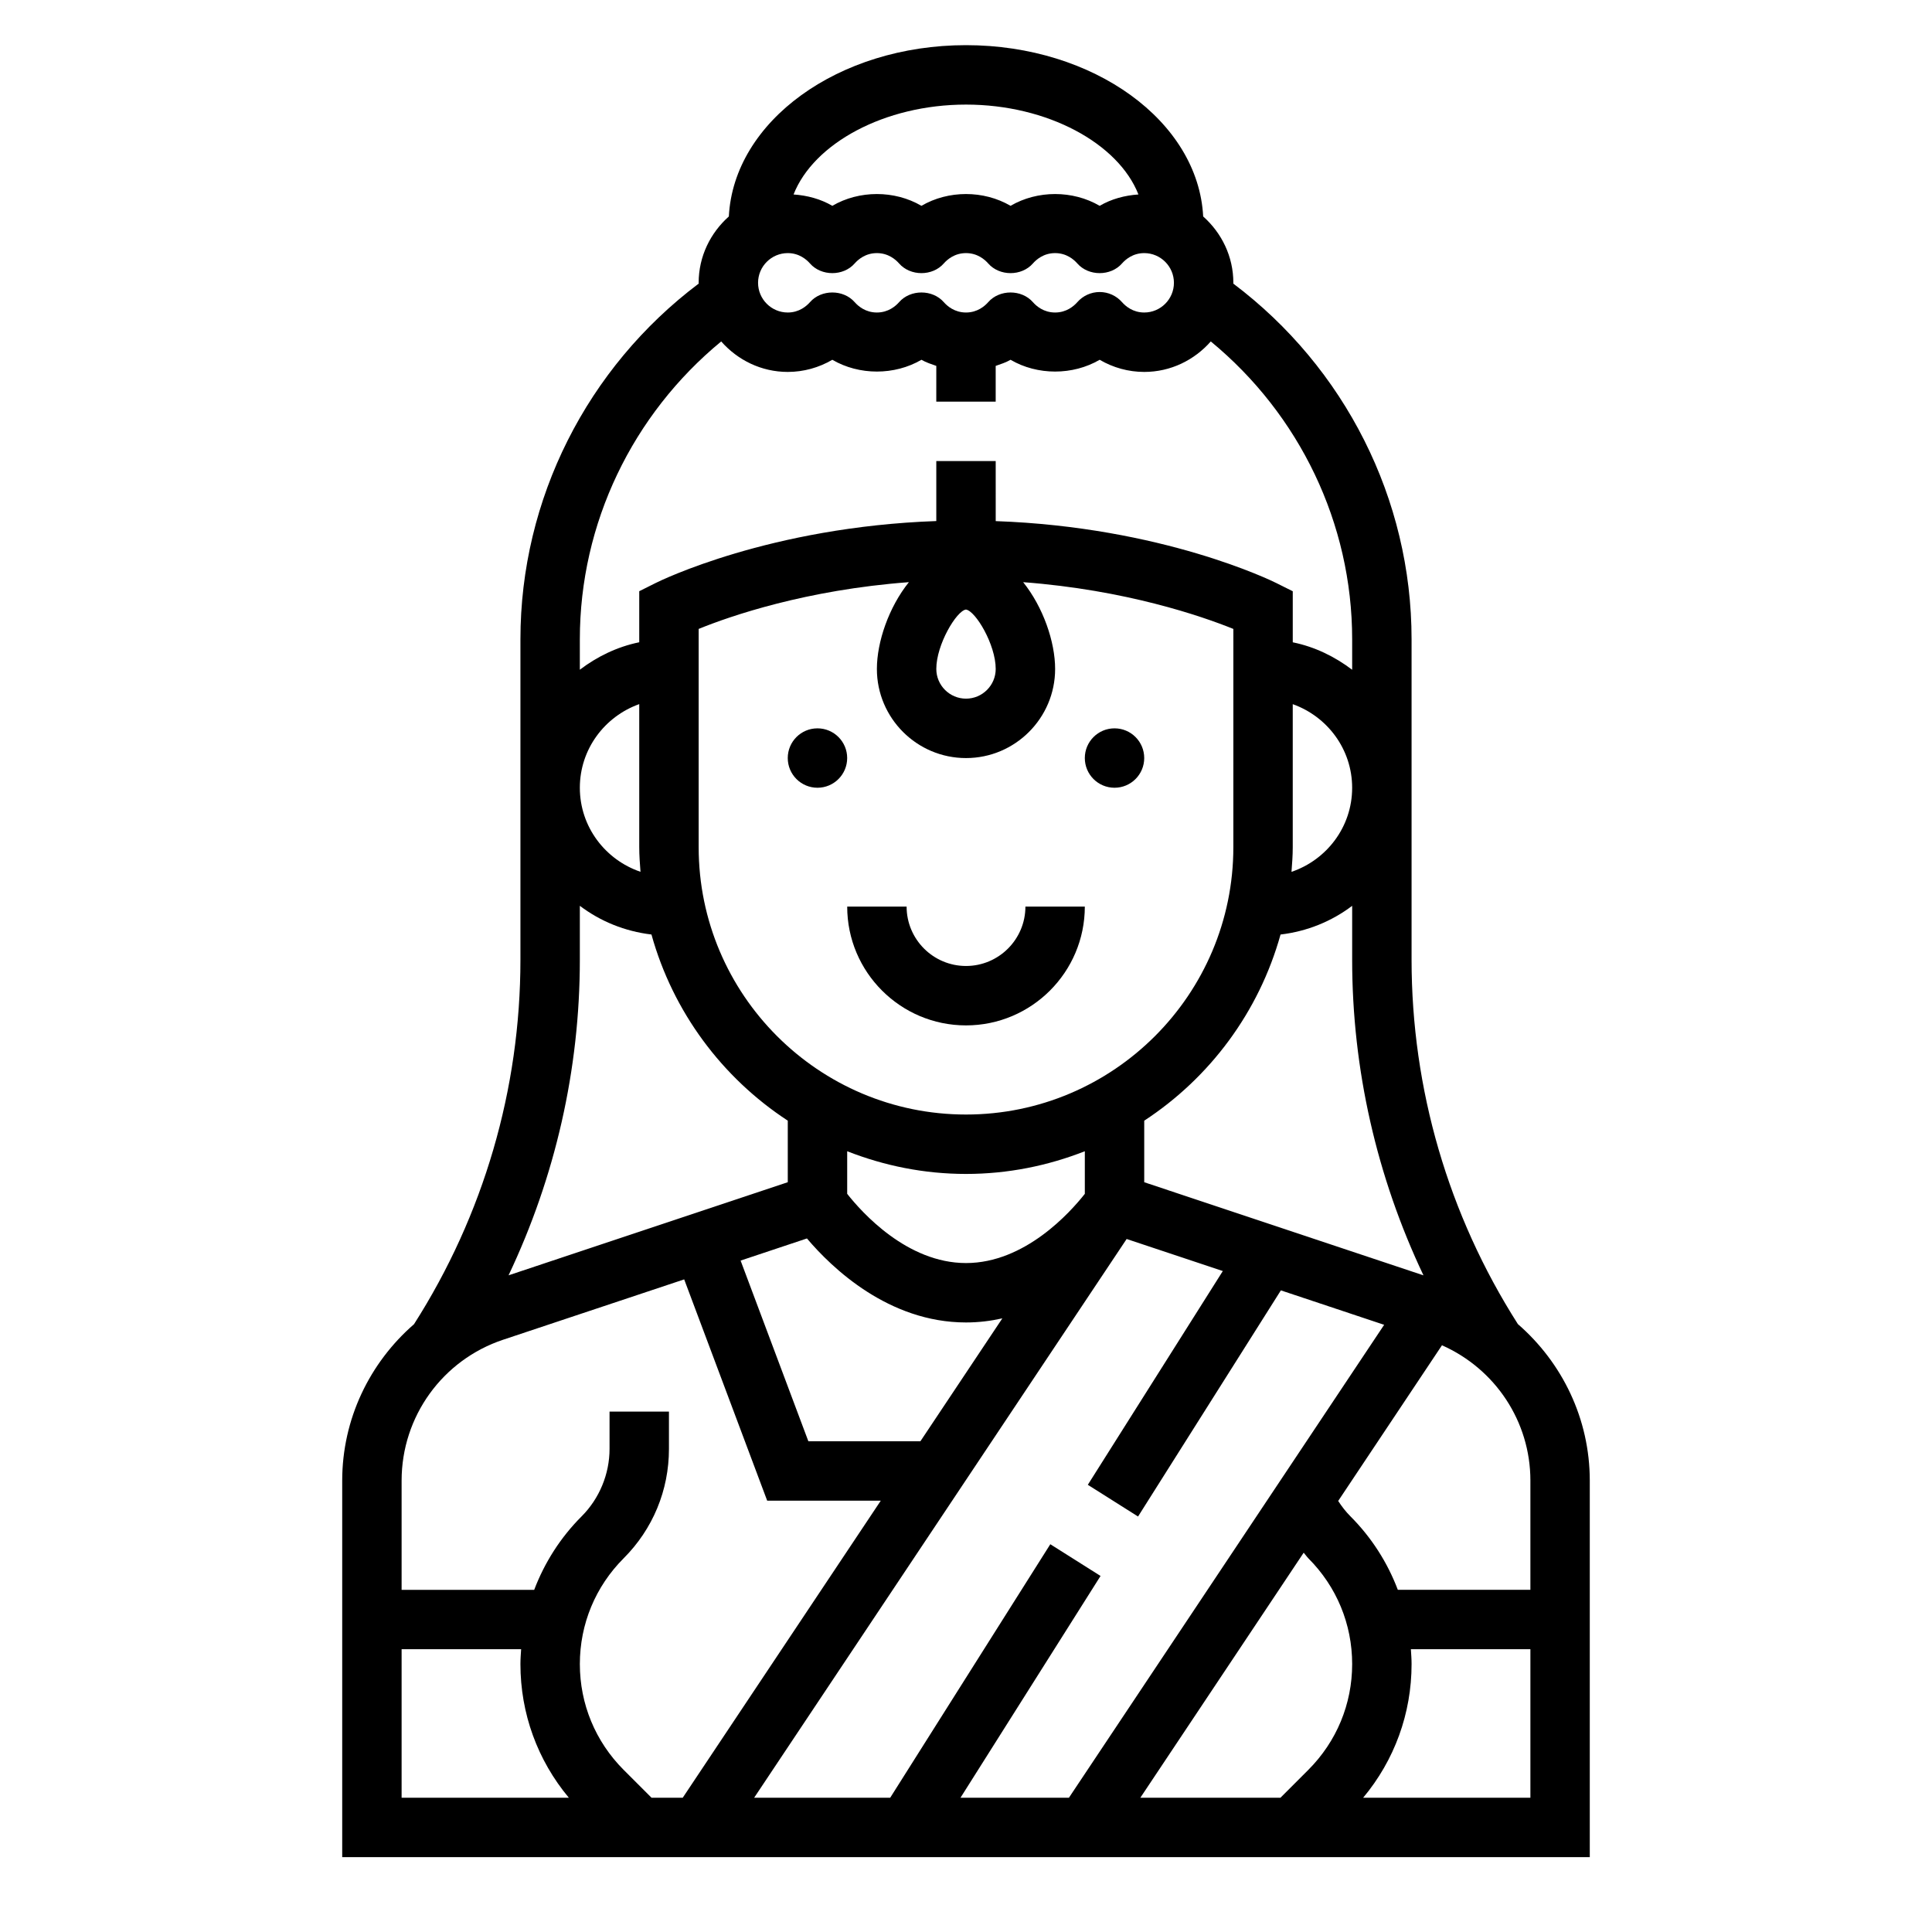 <?xml version="1.0" encoding="UTF-8"?>
<!-- Uploaded to: SVG Repo, www.svgrepo.com, Generator: SVG Repo Mixer Tools -->
<svg fill="#000000" width="800px" height="800px" version="1.1" viewBox="144 144 512 512" xmlns="http://www.w3.org/2000/svg">
 <g>
  <path d="m546.25 494.89c-18.43-28.898-28.168-62.273-28.168-96.551v-84.93c0-37.148-17.664-71.98-47.254-94.258 0-0.074 0.023-0.137 0.023-0.207 0-7.016-3.133-13.25-7.996-17.578-1.301-25.191-28.957-45.398-62.852-45.398-33.898 0-61.551 20.207-62.852 45.398-4.863 4.328-8 10.566-8 17.578 0 0.07 0.023 0.133 0.023 0.203-29.59 22.281-47.254 57.113-47.254 94.262v84.93c0 34.289-9.762 67.668-28.199 96.582-11.773 10.234-19.031 25.145-19.031 41.457v99.785h330.62v-99.785c0-16.328-7.273-31.246-19.066-41.488zm3.32 41.488v28.938h-35.133c-2.738-7.219-6.949-13.855-12.57-19.484-1.234-1.234-2.289-2.613-3.234-4.062l27.504-41.258c14.121 6.266 23.434 20.176 23.434 35.867zm-58.844 76.648-7.391 7.391h-37.133l43.289-64.938c0.434 0.48 0.781 1.023 1.234 1.488 7.488 7.488 11.613 17.438 11.613 28.027 0 10.586-4.125 20.535-11.613 28.031zm-68.383-59.789-42.43 67.18h-36.055l98.715-148.07 25.488 8.492-35.777 56.648 13.312 8.406 37.848-59.93 27.371 9.125-83.539 125.33h-28.734l37.117-58.773zm-22.363-247.7c2.539 0.336 7.894 9.289 7.894 15.742 0 4.336-3.535 7.871-7.871 7.871s-7.871-3.535-7.871-7.871c-0.004-6.453 5.352-15.406 7.848-15.742zm0.023 39.359c13.02 0 23.617-10.598 23.617-23.617 0-7.18-3.164-16.367-8.469-22.996 27.145 2.047 47.289 8.988 55.703 12.391l-0.004 57.84c0 39.062-31.789 70.848-70.848 70.848-39.062 0-70.848-31.789-70.848-70.848v-57.844c8.383-3.418 28.449-10.352 55.711-12.391-5.316 6.629-8.48 15.82-8.48 23 0 13.02 10.594 23.617 23.617 23.617zm0 110.21c11.117 0 21.711-2.18 31.488-6.016v11.289c-3.867 4.906-15.863 18.344-31.488 18.344s-27.621-13.438-31.488-18.344v-11.289c9.777 3.836 20.371 6.016 31.488 6.016zm-42.156 17.098c6.629 7.828 21.648 22.262 42.156 22.262 3.363 0 6.574-0.402 9.629-1.086l-21.715 32.574h-29.691l-17.957-47.887zm163.39 9.777-74.004-24.676v-16.312c17.398-11.375 30.418-28.836 36.125-49.332 7.086-0.844 13.555-3.504 18.98-7.606v14.289c0 29.094 6.539 57.574 18.898 83.637zm-34.645-113.46v-37.91c9.141 3.258 15.742 11.918 15.742 22.168 0 10.367-6.762 19.105-16.074 22.27 0.168-2.168 0.332-4.324 0.332-6.527zm-80.711-144.44c-0.898 1.023-2.852 2.738-5.879 2.738-3.031 0-4.984-1.715-5.879-2.738-2.992-3.426-8.863-3.426-11.855 0-0.898 1.023-2.852 2.738-5.883 2.738s-4.984-1.715-5.879-2.738c-2.992-3.426-8.863-3.426-11.855 0-0.898 1.023-2.852 2.738-5.883 2.738-4.336 0-7.871-3.535-7.871-7.871 0-4.336 3.535-7.871 7.871-7.871 3.031 0 4.984 1.715 5.879 2.738 2.992 3.426 8.863 3.426 11.855 0 0.898-1.023 2.852-2.738 5.883-2.738s4.984 1.715 5.879 2.738c2.992 3.426 8.863 3.426 11.855 0 0.898-1.023 2.852-2.738 5.883-2.738s4.984 1.715 5.879 2.738c2.992 3.426 8.863 3.426 11.855 0 0.898-1.023 2.848-2.738 5.879-2.738s4.984 1.715 5.879 2.738c2.992 3.426 8.863 3.426 11.855 0 0.898-1.023 2.852-2.738 5.883-2.738 4.336 0 7.871 3.535 7.871 7.871 0 4.336-3.535 7.871-7.871 7.871-3.031 0-4.984-1.715-5.879-2.738-1.496-1.707-3.652-2.691-5.93-2.691-2.273 0-4.434 0.984-5.926 2.691-0.898 1.023-2.852 2.738-5.883 2.738s-4.984-1.715-5.879-2.738c-2.992-3.426-8.863-3.426-11.855 0zm-5.879-52.363c21.648 0 40.398 10.32 45.695 23.82-3.621 0.242-7.156 1.188-10.273 3.008-7.125-4.164-16.492-4.164-23.617 0-7.125-4.164-16.492-4.164-23.617 0-7.125-4.164-16.492-4.164-23.617 0-3.117-1.82-6.644-2.762-10.273-3.008 5.301-13.5 24.055-23.82 45.703-23.82zm-64.875 62.77c4.328 4.914 10.598 8.078 17.641 8.078 4.18 0 8.242-1.133 11.809-3.219 7.125 4.164 16.492 4.164 23.617 0 1.227 0.715 2.598 1.148 3.938 1.621l-0.004 9.469h15.742v-9.469c1.34-0.473 2.707-0.898 3.938-1.621 7.125 4.164 16.492 4.164 23.617 0 3.566 2.086 7.629 3.219 11.809 3.219 7.047 0 13.312-3.164 17.641-8.078 23.523 19.375 37.465 48.227 37.465 78.926v8.078c-4.598-3.481-9.895-6.086-15.742-7.273v-13.531l-4.352-2.172c-1.273-0.637-30.254-14.848-74.367-16.414l-0.004-15.918h-15.742v15.902c-44.121 1.566-73.09 15.777-74.367 16.414l-4.356 2.176v13.531c-5.848 1.195-11.148 3.793-15.742 7.273v-8.066c0-30.699 13.941-59.551 37.461-78.926zm-21.387 140.55c-9.312-3.164-16.074-11.902-16.074-22.27 0-10.25 6.606-18.91 15.742-22.168v37.914c0 2.203 0.164 4.359 0.332 6.523zm-16.074 23.301v-14.289c5.422 4.102 11.895 6.762 18.98 7.606 5.699 20.508 18.727 37.957 36.125 49.332v16.312l-73.996 24.672c12.363-26.055 18.891-54.527 18.891-83.633zm-20.32 100.7 47.973-15.988 21.996 58.648h30.102l-52.484 78.719h-8.273l-7.391-7.391c-7.477-7.496-11.602-17.445-11.602-28.031 0-10.586 4.125-20.539 11.609-28.031 7.738-7.742 12.004-18.035 12.004-28.98v-9.902h-15.742v9.902c0 6.644-2.691 13.152-7.391 17.855-5.621 5.621-9.832 12.266-12.578 19.484h-35.137v-28.938c0-16.973 10.816-31.977 26.914-37.348zm-26.914 82.02h31.676c-0.086 1.309-0.188 2.613-0.188 3.938 0 13.098 4.535 25.488 12.832 35.426l-44.32-0.004zm254.82 39.359c8.297-9.934 12.832-22.324 12.832-35.426 0-1.324-0.102-2.629-0.188-3.938l31.676 0.004v39.359z"/>
  <path d="m447.23 344.89c0 4.348-3.523 7.871-7.871 7.871s-7.871-3.523-7.871-7.871c0-4.348 3.523-7.871 7.871-7.871s7.871 3.523 7.871 7.871"/>
  <path d="m368.51 344.89c0 4.348-3.527 7.871-7.875 7.871-4.348 0-7.871-3.523-7.871-7.871 0-4.348 3.523-7.871 7.871-7.871 4.348 0 7.875 3.523 7.875 7.871"/>
  <path d="m400 415.74c17.367 0 31.488-14.121 31.488-31.488h-15.742c0 8.684-7.062 15.742-15.742 15.742-8.684 0-15.742-7.062-15.742-15.742h-15.742c-0.008 17.367 14.113 31.488 31.48 31.488z"/>
 </g>
</svg>